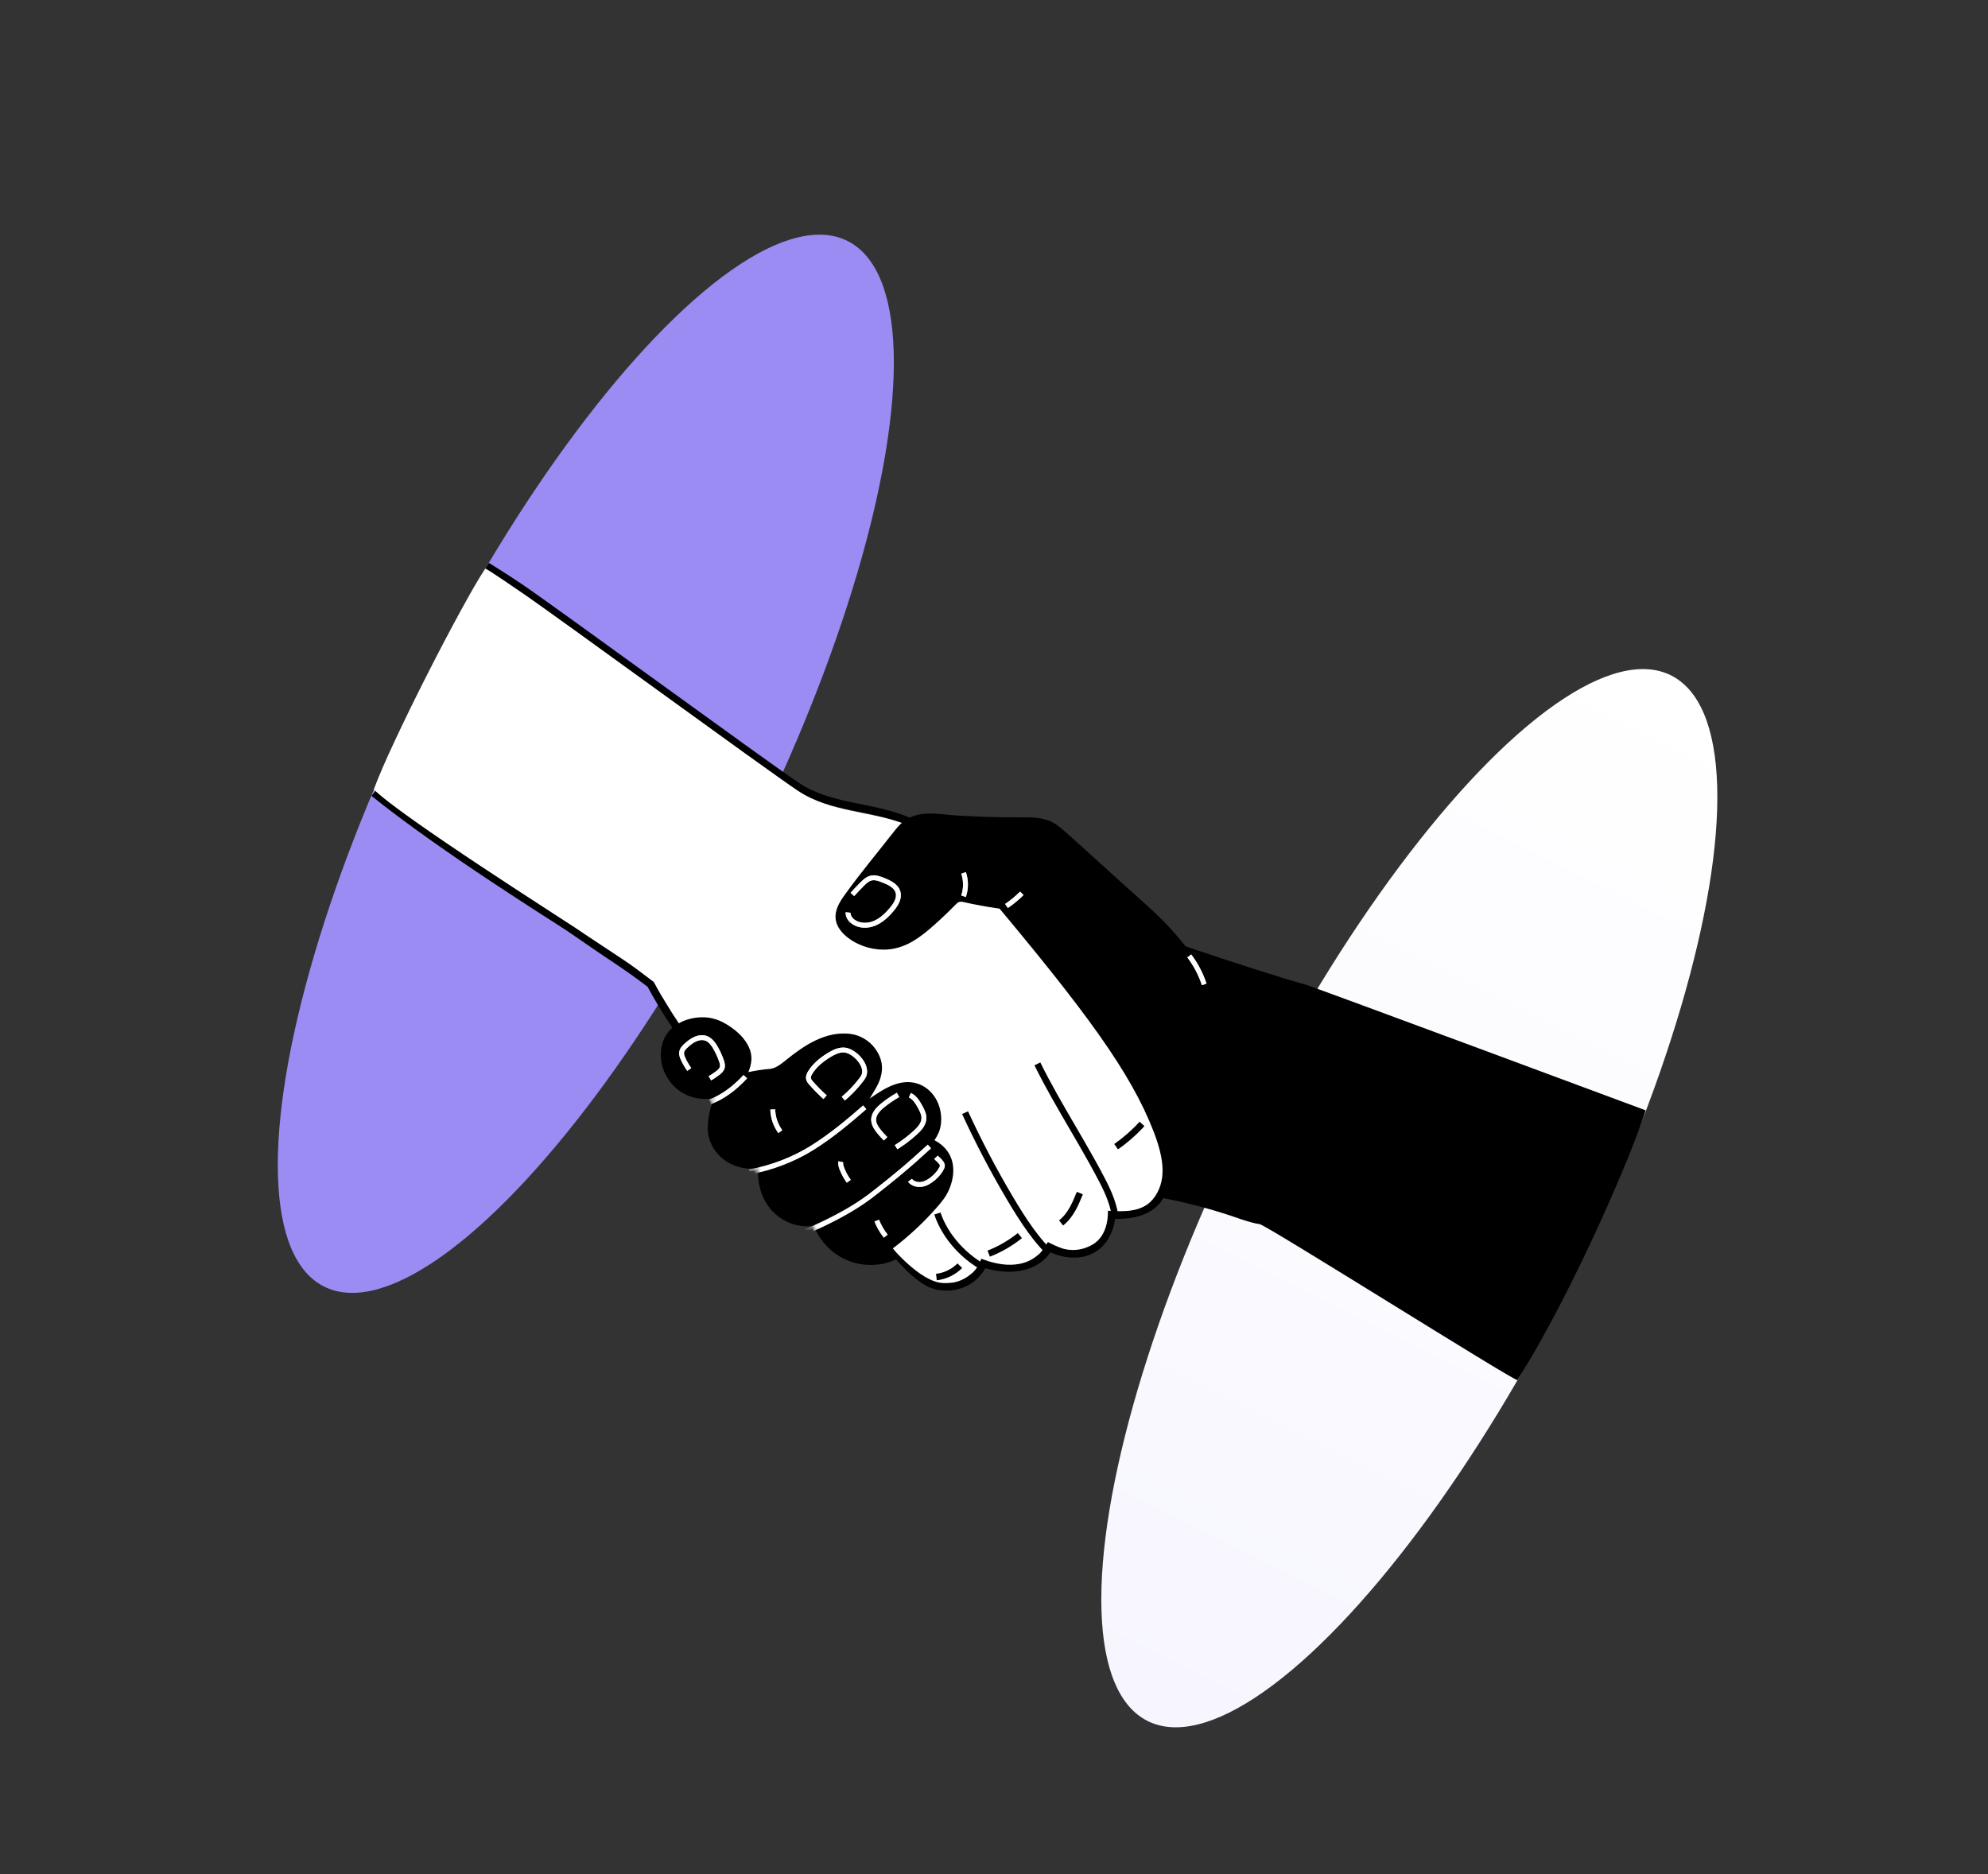 <?xml version="1.0" encoding="UTF-8"?> <svg xmlns="http://www.w3.org/2000/svg" width="542" height="511" viewBox="0 0 542 511" fill="none"><rect x="0" y="0" width="542" height="511" fill="#333333" stroke="none"/><g clip-path="url(#clip0_1716_10576)"><ellipse cx="384.232" cy="326.722" rx="49.539" ry="159.415" transform="rotate(26.585 384.232 326.722)" fill="url(#paint0_linear_1716_10576)"></ellipse><ellipse cx="159.716" cy="208.263" rx="49.539" ry="159.415" transform="rotate(26.585 159.716 208.263)" fill="#9A8CF3"></ellipse><path d="M101.937 216.195C121.21 231.712 152.205 250.903 155.201 252.948C160.235 256.382 163.082 258.415 168.279 261.87C170.563 263.389 173.709 265.562 177.371 268.366C178.915 271.249 181.141 275.141 184.12 279.544C187.083 283.923 193.833 293.759 204.879 303.249C215.85 312.674 217.431 310.049 225.732 318.512C232.488 325.399 239.279 335.128 239.818 335.905C240.973 337.57 248.919 349.092 255.387 350.579C257.105 350.975 258.825 350.848 258.825 350.848C259.691 350.784 262.71 350.519 265.385 348.183C266.816 346.933 267.638 345.537 268.104 344.528C269.193 344.907 277.801 347.769 283.575 343.009C284.38 342.345 285.275 341.414 286.073 340.1C286.62 340.41 287.401 340.801 288.386 341.122C289.385 341.448 293.823 342.897 297.835 340.619C302.784 337.808 303.044 331.621 303.054 331.281C306.227 331.444 312.222 331.275 315.423 327.372C319.289 322.659 317.12 314.903 314.177 307.275C307.976 291.2 295.78 274.531 268.497 242.078C262.47 234.909 256.108 227.488 247.474 223.857C237.496 219.661 226.374 220.463 217.143 214.287C207.656 207.94 151.327 166.687 141.843 160.254C140.14 159.099 136.255 156.554 132.739 154.393" stroke="black" stroke-width="2.108"></path><path d="M101.921 215.26C109.417 222.759 153.913 250.987 156.908 253.032C161.942 256.466 164.811 258.228 170.008 261.683C172.292 263.202 174.623 264.99 178.285 267.794C179.829 270.677 182.5 275.225 185.479 279.629C188.442 284.008 194.187 295.064 205.234 304.554C216.204 313.979 217.786 311.354 226.087 319.817C232.843 326.704 240.15 336.345 240.689 337.122C241.844 338.787 249.366 348.201 255.835 349.689C257.553 350.085 260.124 349.689 260.124 349.689C261.473 349.359 263.067 348.858 265.102 347.08C266.533 345.83 267.088 344.234 267.554 343.224C268.643 343.604 276.929 347.187 282.704 342.427C283.78 341.76 284.888 339.98 285.686 338.666C286.233 338.976 288.536 340.049 289.52 340.37C290.519 340.697 293.849 341.639 297.861 339.361C302.402 336.783 302.053 330.464 302.062 330.125C305.235 330.287 311.074 330.939 314.276 327.035C318.142 322.323 317.474 316.209 314.531 308.58C308.331 292.505 296.135 275.836 268.851 243.383C262.824 236.214 256.462 228.793 247.829 225.162C237.851 220.966 226.729 221.768 217.498 215.592C208.011 209.245 151.682 167.992 142.198 161.56C140.495 160.404 134.329 156.124 132.342 155.028L131.958 155.592C126.392 163.92 106.577 202.352 101.921 215.26Z" fill="white"></path><mask id="mask0_1716_10576" style="mask-type:luminance" maskUnits="userSpaceOnUse" x="148" y="192" width="170" height="159"><path d="M150.399 236.511C149.06 239.136 147.728 242.022 148.271 244.92C148.937 248.485 152.183 250.895 155.179 252.94C160.212 256.375 163.06 258.407 168.257 261.863C170.541 263.382 173.687 265.555 177.349 268.358C178.892 271.242 181.118 275.133 184.098 279.537C187.06 283.915 193.81 293.752 204.857 303.242C215.827 312.667 217.409 310.041 225.71 318.504C232.466 325.391 239.257 335.12 239.796 335.897C240.951 337.562 248.896 349.084 255.365 350.572C257.083 350.967 258.803 350.841 258.803 350.841C259.669 350.777 262.688 350.511 265.363 348.175C266.794 346.925 267.616 345.53 268.082 344.521C269.17 344.9 277.778 347.761 283.553 343.001C284.358 342.338 285.253 341.406 286.051 340.093C286.598 340.402 287.379 340.793 288.363 341.114C289.363 341.441 293.801 342.889 297.812 340.611C302.761 337.801 303.022 331.613 303.031 331.274C306.205 331.437 312.199 331.268 315.401 327.364C319.267 322.652 317.097 314.896 314.154 307.267C307.953 291.192 295.758 274.523 268.474 242.07C262.447 234.901 256.085 227.48 247.452 223.849C237.474 219.654 226.352 220.455 217.121 214.28C207.634 207.932 198.069 201.51 188.586 195.078C186.882 193.922 185.118 192.741 183.098 192.345C178.771 191.497 176.637 195.298 174.401 198.245C171.346 202.275 168.411 206.397 165.6 210.601C160.033 218.929 154.953 227.586 150.399 236.511Z" fill="white"></path></mask><g mask="url(#mask0_1716_10576)"><path d="M289.828 334.172L288.742 332.762C291.196 330.871 292.462 327.747 293.58 324.992L295.228 325.659C294.084 328.478 292.661 331.984 289.828 334.172Z" fill="black"></path><path d="M269.881 342.665L269.235 341.009C272.22 339.843 275 338.235 277.496 336.226L278.613 337.611C275.973 339.734 273.036 341.434 269.881 342.665Z" fill="black"></path><path d="M255.4 349.108L255.197 347.342C257.406 347.09 259.484 346.082 261.053 344.506L262.312 345.759C260.463 347.622 258.006 348.809 255.4 349.108Z" fill="black"></path><path d="M303.366 333.438C303.055 329.216 301.395 325.516 299.81 322.453C297.834 318.632 295.729 314.935 293.929 311.819L291.616 307.842C288.343 302.229 284.959 296.426 282.027 290.486L283.622 289.701C286.525 295.584 289.894 301.361 293.152 306.947L295.468 310.931C297.278 314.064 299.397 317.785 301.389 321.636C303.055 324.86 304.805 328.767 305.138 333.31L303.366 333.438Z" fill="black"></path><path d="M286.937 343.463C282.13 339.375 278.126 333.168 274.516 327.071C270.065 319.549 265.955 311.711 262.305 303.771L263.919 303.028C267.546 310.912 271.625 318.696 276.046 326.163C279.577 332.129 283.48 338.189 288.088 342.107L286.937 343.463Z" fill="black"></path><path d="M269.182 347.12C262.46 343.911 256.922 337.802 254.727 331.178L256.415 330.618C258.431 336.707 263.745 342.555 269.95 345.515L269.182 347.12Z" fill="black"></path><path d="M304.797 313.404L303.779 311.948C306.3 310.183 308.628 308.138 310.695 305.868L312.008 307.064C309.854 309.433 307.427 311.566 304.797 313.404Z" fill="black"></path></g><path d="M315.464 309.057C315.521 309.188 316.843 312.269 317.611 316.549C318.281 320.279 318.082 322.415 317.431 324.279C317.083 325.277 316.656 326.049 316.344 326.552C323.257 327.835 330.075 329.623 336.729 331.896C338.927 332.648 341.126 333.456 343.425 333.789C345.293 334.059 412.847 376.65 413.699 376.325C429.193 351.786 445.726 312.74 448.652 302.757C448.652 302.757 358.483 269.22 356.205 268.571C347.377 266.056 336.713 262.604 323.263 258.053C322.843 257.542 322.249 256.826 321.527 255.981C321.527 255.981 319.705 253.759 317.812 251.804C315.258 249.168 312.519 246.72 309.784 244.276C303.318 238.498 296.976 232.629 290.498 226.881C289.388 225.896 288.263 224.901 286.947 224.215C284.255 222.814 281.077 222.85 278.042 222.864C272.247 222.892 266.45 222.72 260.666 222.35C255.694 222.032 250.362 220.704 246.13 224.154C245.092 224.999 244.257 226.063 243.433 227.118C239.135 232.613 234.69 237.936 230.615 243.575C229.753 244.769 228.882 245.978 228.333 247.344C227.921 248.37 227.698 249.491 227.825 250.59C228.075 252.766 229.643 254.579 231.412 255.873C234.495 258.127 238.409 259.218 242.215 258.883C247.208 258.443 251.06 255.452 254.669 252.251C256.675 250.472 258.615 248.62 260.485 246.7C260.79 246.385 261.114 246.057 261.536 245.937C262.013 245.8 262.431 245.903 262.592 245.944C264.717 246.47 269.696 247.392 271.89 247.675C272.371 247.737 273.145 247.823 274.116 247.868C289.65 266.272 300.673 281.465 306.175 290.172C309.574 295.553 311.537 300.054 315.464 309.057Z" fill="black"></path><path d="M212.385 331.849C215.099 333.835 218.576 334.791 221.886 334.218C223.445 338.336 226.714 341.777 230.748 343.543C232.962 344.514 235.395 344.973 237.811 344.916C239.597 344.874 240.963 344.558 241.517 344.415C243.112 344.004 244.38 343.414 245.279 342.915C244.645 342.091 244.011 341.266 243.377 340.442C244.03 339.949 244.674 339.444 245.312 338.93C248.851 336.074 252.151 332.921 255.165 329.516C256.619 327.875 257.897 326.366 258.758 324.345C259.6 322.365 260.071 320.194 259.843 318.039C259.501 314.818 257.578 312.389 254.779 310.911C255.683 309.518 256.298 308.282 256.51 306.606C257.376 299.797 252.138 293.586 245.022 295.384C242.118 296.118 239.582 297.851 237.116 299.552C238.131 297.762 239.403 295.985 240.014 294.016C240.935 291.054 240.427 288.492 238.664 286.015C237.075 283.783 234.48 282.219 231.753 281.907C225.127 281.149 219.414 284.943 214.506 288.881C214.24 289.095 213.963 289.321 213.675 289.549C212.53 290.455 211.222 291.37 209.811 291.476C207.846 291.623 205.968 291.939 204.028 292.342C204.969 290.051 205.245 287.882 204.19 285.573C203.105 283.197 201.135 281.322 198.965 279.868C197.744 279.049 196.436 278.34 195.031 277.905C192.85 277.229 190.483 277.239 188.264 277.778C185.928 278.346 183.687 279.536 182.189 281.415C180.289 283.797 179.767 287.103 180.419 290.079C181.108 293.229 183.072 296.093 185.794 297.822C187.11 298.657 188.594 299.218 190.129 299.481C191.594 299.731 193.345 299.802 194.772 299.329C194.432 300.074 194.16 300.845 193.896 301.618C193.623 302.401 193.468 303.22 193.32 304.039C193.001 305.797 192.818 307.608 193.117 309.383C193.612 312.32 195.445 314.972 197.931 316.612C200.439 318.268 203.817 319.11 206.777 318.424C206.351 322.619 207.629 327.019 210.47 330.134C211.049 330.766 211.692 331.341 212.385 331.849Z" fill="black"></path><path d="M262.063 244.167C262.722 242.256 262.726 240.147 262.074 238.234L263.336 237.806C264.082 239.997 264.079 242.41 263.324 244.603L262.063 244.167Z" fill="white"></path><path d="M274.781 247.596L274.032 246.492C275.482 245.507 276.855 244.371 278.114 243.116L279.056 244.061C277.738 245.375 276.3 246.563 274.781 247.596Z" fill="white"></path><path d="M327.68 268.628C326.779 265.896 325.443 263.355 323.711 261.068L324.774 260.264C326.595 262.665 327.998 265.339 328.945 268.208L327.68 268.628Z" fill="white"></path><path d="M233.29 252.472C232.72 252.229 232.199 251.898 231.752 251.484C230.891 250.684 230.46 249.683 230.575 248.733L231.899 248.893C231.838 249.405 232.122 250.009 232.659 250.507C234.098 251.834 236.348 251.834 237.94 251.236C239.5 250.65 240.985 249.479 242.609 247.556C243.987 245.918 244.506 244.578 244.188 243.457C243.778 242.009 242.091 241.237 240.544 240.625C239.685 240.286 238.614 239.862 237.687 240.067C236.872 240.249 236.177 240.894 235.478 241.598C234.589 242.491 233.721 243.407 232.876 244.342L231.886 243.449C232.746 242.498 233.628 241.565 234.532 240.656C235.342 239.843 236.233 239.025 237.399 238.767C238.722 238.472 240.058 238.999 241.034 239.384C243.007 240.17 244.923 241.158 245.47 243.094C245.917 244.673 245.314 246.412 243.628 248.415C242.509 249.739 240.752 251.602 238.408 252.484C236.657 253.141 234.8 253.115 233.29 252.472Z" fill="white"></path><g opacity="0.7"><path d="M262.063 244.167C262.722 242.256 262.726 240.147 262.074 238.234L263.336 237.806C264.082 239.997 264.079 242.41 263.324 244.603L262.063 244.167Z" fill="white"></path><path d="M274.781 247.596L274.032 246.492C275.482 245.507 276.855 244.371 278.114 243.116L279.056 244.061C277.738 245.375 276.3 246.563 274.781 247.596Z" fill="white"></path><path d="M327.68 268.628C326.779 265.896 325.443 263.355 323.711 261.068L324.774 260.264C326.595 262.665 327.998 265.339 328.945 268.208L327.68 268.628Z" fill="white"></path><path d="M233.29 252.472C232.72 252.229 232.199 251.898 231.752 251.484C230.891 250.684 230.46 249.683 230.575 248.733L231.899 248.893C231.838 249.405 232.122 250.009 232.659 250.507C234.098 251.834 236.348 251.834 237.94 251.236C239.5 250.65 240.985 249.479 242.609 247.556C243.987 245.918 244.506 244.578 244.188 243.457C243.778 242.009 242.091 241.237 240.544 240.625C239.685 240.286 238.614 239.862 237.687 240.067C236.872 240.249 236.177 240.894 235.478 241.598C234.589 242.491 233.721 243.407 232.876 244.342L231.886 243.449C232.746 242.498 233.628 241.565 234.532 240.656C235.342 239.843 236.233 239.025 237.399 238.767C238.722 238.472 240.058 238.999 241.034 239.384C243.007 240.17 244.923 241.158 245.47 243.094C245.917 244.673 245.314 246.412 243.628 248.415C242.509 249.739 240.752 251.602 238.408 252.484C236.657 253.141 234.8 253.115 233.29 252.472Z" fill="white"></path></g><mask id="mask1_1716_10576" style="mask-type:luminance" maskUnits="userSpaceOnUse" x="180" y="277" width="80" height="68"><path d="M212.353 331.844C215.067 333.83 218.545 334.786 221.855 334.213C223.414 338.331 226.683 341.772 230.716 343.538C232.931 344.509 235.364 344.968 237.78 344.911C239.566 344.869 240.931 344.553 241.485 344.41C243.081 343.999 244.349 343.409 245.248 342.91C244.614 342.086 243.98 341.262 243.346 340.437C243.999 339.944 244.643 339.439 245.281 338.925C248.82 336.069 252.12 332.916 255.134 329.511C256.587 327.87 257.866 326.361 258.727 324.34C259.569 322.36 260.04 320.189 259.811 318.034C259.47 314.813 257.547 312.384 254.747 310.906C255.652 309.513 256.266 308.277 256.479 306.601C257.344 299.792 252.107 293.581 244.991 295.379C242.087 296.113 239.551 297.846 237.085 299.547C238.1 297.757 239.371 295.98 239.983 294.011C240.904 291.049 240.396 288.487 238.633 286.01C237.043 283.778 234.449 282.214 231.721 281.902C225.096 281.144 219.382 284.938 214.475 288.876C214.209 289.09 213.932 289.316 213.644 289.544C212.499 290.451 211.191 291.365 209.779 291.471C207.814 291.618 205.936 291.935 203.997 292.337C204.938 290.046 205.213 287.877 204.159 285.568C203.074 283.192 201.104 281.317 198.934 279.863C197.712 279.044 196.405 278.335 195 277.9C192.819 277.224 190.452 277.234 188.233 277.773C185.897 278.341 183.656 279.531 182.158 281.41C180.258 283.792 179.735 287.098 180.388 290.074C181.077 293.224 183.041 296.088 185.763 297.817C187.079 298.652 188.563 299.213 190.098 299.476C191.563 299.726 193.314 299.797 194.741 299.324C194.4 300.069 194.129 300.84 193.864 301.613C193.592 302.396 193.437 303.215 193.289 304.034C192.97 305.792 192.787 307.603 193.086 309.378C193.581 312.315 195.414 314.967 197.9 316.607C200.408 318.263 203.786 319.105 206.745 318.419C206.319 322.614 207.598 327.014 210.438 330.129C211.018 330.761 211.661 331.336 212.353 331.844Z" fill="white"></path></mask><g mask="url(#mask1_1716_10576)"><path d="M187.375 292.01C186.698 291.057 186.107 290.034 185.622 288.967C185.341 288.349 185.092 287.676 185.168 286.954C185.275 285.879 186.054 285.074 186.8 284.428C187.521 283.805 188.397 283.11 189.419 282.685C190.581 282.2 191.777 282.141 192.785 282.518C194.149 283.058 195.056 284.323 195.657 285.379C196.316 286.534 196.874 287.756 197.313 289.011C197.568 289.742 197.772 290.527 197.538 291.315C197.302 292.121 196.689 292.671 196.062 293.148C195.354 293.682 194.617 294.174 193.869 294.607L193.201 293.454C193.903 293.047 194.594 292.587 195.258 292.084C195.702 291.747 196.132 291.373 196.26 290.939C196.38 290.535 196.265 290.052 196.055 289.449C195.642 288.269 195.119 287.121 194.501 286.04C194.009 285.177 193.308 284.141 192.316 283.766C191.628 283.507 190.781 283.56 189.934 283.915C189.086 284.267 188.347 284.854 187.672 285.437C187.097 285.934 186.556 286.478 186.495 287.091C186.453 287.477 186.602 287.898 186.837 288.416C187.286 289.403 187.834 290.354 188.464 291.239L187.375 292.01Z" fill="white"></path><path d="M224.501 299.682C223.171 298.476 221.895 297.192 220.713 295.862C220.385 295.493 219.891 294.937 219.77 294.206C219.629 293.364 220.015 292.608 220.368 292.043C221.518 290.206 223.279 288.583 225.75 287.085C227.029 286.312 228.562 285.537 230.256 285.654C232.037 285.78 234.228 287.311 235.476 289.297C236.406 290.781 236.648 292.279 236.154 293.514C235.956 294.01 235.651 294.431 235.355 294.821C233.876 296.758 232.139 298.578 230.334 300.09L229.478 299.069C231.21 297.619 232.875 295.871 234.295 294.013C234.544 293.685 234.78 293.362 234.916 293.021C235.365 291.901 234.751 290.651 234.346 290.006C233.343 288.404 231.507 287.079 230.164 286.984C228.842 286.893 227.541 287.56 226.443 288.224C224.152 289.613 222.535 291.093 221.498 292.748C221.271 293.114 221.018 293.583 221.086 293.986C221.14 294.312 221.4 294.627 221.708 294.975C222.86 296.268 224.1 297.52 225.398 298.693L224.501 299.682Z" fill="white"></path><path d="M240.965 310.991C240.134 310.132 239.283 309.252 238.586 308.238C237.9 307.243 237.564 306.375 237.524 305.505C237.427 303.363 239.137 301.757 240.43 300.734C241.714 299.721 243.085 298.794 244.503 297.979L245.166 299.137C243.804 299.918 242.49 300.807 241.256 301.78C239.566 303.115 238.802 304.279 238.854 305.444C238.882 306.052 239.146 306.7 239.682 307.482C240.316 308.403 241.13 309.244 241.915 310.058L240.965 310.991Z" fill="white"></path><path d="M244.655 313.383L243.948 312.252C245.765 311.115 247.494 309.804 249.087 308.355C250.098 307.436 251.142 306.32 251.224 305.023C251.285 304.032 250.779 303.031 250.21 302.01C249.571 300.869 248.86 299.716 247.79 299.255L248.319 298.031C249.771 298.659 250.624 300.019 251.374 301.36C252.045 302.562 252.64 303.753 252.554 305.105C252.441 306.878 251.191 308.24 249.983 309.339C248.333 310.841 246.539 312.202 244.655 313.383Z" fill="white"></path><path d="M248.98 323.321C248.42 323.083 247.93 322.722 247.567 322.257L248.619 321.436C249.155 322.123 250.212 322.457 251.252 322.274C252.154 322.112 253.082 321.61 254.09 320.737C255.045 319.907 255.717 319.077 256.145 318.197C256.182 318.122 256.252 317.976 256.26 317.886C256.294 317.533 255.57 316.862 255.18 316.5C254.992 316.327 254.82 316.168 254.689 316.027L255.668 315.119C255.779 315.24 255.926 315.373 256.085 315.521C256.761 316.147 257.687 317.004 257.586 318.015C257.558 318.299 257.454 318.549 257.347 318.777C256.836 319.826 256.057 320.794 254.962 321.744C253.768 322.78 252.631 323.383 251.485 323.586C250.608 323.742 249.729 323.64 248.98 323.321Z" fill="white"></path><path d="M212.202 308.968C210.84 307.118 210.065 304.831 210.021 302.529L211.352 302.504C211.393 304.532 212.076 306.548 213.275 308.176L212.202 308.968Z" fill="white"></path><path d="M230.868 322.501C230.066 321.393 229.408 320.185 228.914 318.91C228.656 318.244 228.415 317.453 228.588 316.643L229.892 316.922C229.792 317.387 229.961 317.921 230.157 318.428C230.61 319.596 231.214 320.704 231.949 321.718L230.868 322.501Z" fill="white"></path><path d="M240.962 337.481C239.907 336.145 239.049 334.668 238.411 333.089L239.65 332.59C240.237 334.051 241.032 335.417 242.009 336.655L240.962 337.481Z" fill="white"></path><path d="M193.8 301.083L193.327 299.836C196.599 298.598 199.753 296.344 202.702 293.138L203.685 294.039C200.593 297.402 197.266 299.771 193.8 301.083Z" fill="white"></path><path d="M204.441 320.205L204.207 318.89C210.078 317.848 216.069 315.551 221.075 312.421C226.227 309.203 230.964 305.237 235.317 301.431L236.195 302.435C231.8 306.277 227.014 310.283 221.782 313.553C216.634 316.77 210.476 319.131 204.441 320.205Z" fill="white"></path><path d="M219.949 336.486L219.421 335.262C226.63 332.152 232.43 328.962 236.659 325.782C237.556 325.108 239.753 323.403 242.139 321.469C245.559 318.698 247.869 316.697 248.614 316.025L252.945 312.118L253.836 313.109L249.505 317.016C248.752 317.695 246.418 319.717 242.977 322.505C240.58 324.449 238.365 326.166 237.462 326.847C233.146 330.09 227.255 333.333 219.949 336.486Z" fill="white"></path></g><mask id="mask2_1716_10576" style="mask-type:luminance" maskUnits="userSpaceOnUse" x="180" y="277" width="80" height="68"><path d="M212.353 331.844C215.067 333.83 218.545 334.786 221.855 334.213C223.414 338.331 226.683 341.772 230.716 343.538C232.931 344.509 235.364 344.968 237.78 344.911C239.566 344.869 240.931 344.553 241.485 344.41C243.081 343.999 244.349 343.409 245.248 342.91C244.614 342.086 243.98 341.262 243.346 340.437C243.999 339.944 244.643 339.439 245.281 338.925C248.82 336.069 252.12 332.916 255.134 329.511C256.587 327.87 257.866 326.361 258.727 324.34C259.569 322.36 260.04 320.189 259.811 318.034C259.47 314.813 257.547 312.384 254.747 310.906C255.652 309.513 256.266 308.277 256.479 306.601C257.344 299.792 252.107 293.581 244.991 295.379C242.087 296.113 239.551 297.846 237.085 299.547C238.1 297.757 239.371 295.98 239.983 294.011C240.904 291.049 240.396 288.487 238.633 286.01C237.043 283.778 234.449 282.214 231.721 281.902C225.096 281.144 219.382 284.938 214.475 288.876C214.209 289.09 213.932 289.316 213.644 289.544C212.499 290.451 211.191 291.365 209.779 291.471C207.814 291.618 205.936 291.935 203.997 292.337C204.938 290.046 205.213 287.877 204.159 285.568C203.074 283.192 201.104 281.317 198.934 279.863C197.712 279.044 196.405 278.335 195 277.9C192.819 277.224 190.452 277.234 188.233 277.773C185.897 278.341 183.656 279.531 182.158 281.41C180.258 283.792 179.735 287.098 180.388 290.074C181.077 293.224 183.041 296.088 185.763 297.817C187.079 298.652 188.563 299.213 190.098 299.476C191.563 299.726 193.314 299.797 194.741 299.324C194.4 300.069 194.129 300.84 193.864 301.613C193.592 302.396 193.437 303.215 193.289 304.034C192.97 305.792 192.787 307.603 193.086 309.378C193.581 312.315 195.414 314.967 197.9 316.607C200.408 318.263 203.786 319.105 206.745 318.419C206.319 322.614 207.598 327.014 210.438 330.129C211.018 330.761 211.661 331.336 212.353 331.844Z" fill="white"></path></mask><g mask="url(#mask2_1716_10576)"><g opacity="0.7"><path d="M187.375 292.01C186.698 291.057 186.107 290.034 185.622 288.967C185.341 288.349 185.092 287.676 185.168 286.954C185.275 285.879 186.054 285.074 186.8 284.428C187.521 283.805 188.397 283.11 189.419 282.685C190.581 282.2 191.777 282.141 192.785 282.518C194.149 283.058 195.056 284.323 195.657 285.379C196.316 286.534 196.874 287.756 197.313 289.011C197.568 289.742 197.772 290.527 197.538 291.315C197.302 292.121 196.689 292.671 196.062 293.148C195.354 293.682 194.617 294.174 193.869 294.607L193.201 293.454C193.903 293.047 194.594 292.587 195.258 292.084C195.702 291.747 196.132 291.373 196.26 290.939C196.38 290.535 196.265 290.052 196.055 289.449C195.642 288.269 195.119 287.121 194.501 286.04C194.009 285.177 193.308 284.141 192.316 283.766C191.628 283.507 190.781 283.56 189.934 283.915C189.086 284.267 188.347 284.854 187.672 285.437C187.097 285.934 186.556 286.478 186.495 287.091C186.453 287.477 186.602 287.898 186.837 288.416C187.286 289.403 187.834 290.354 188.464 291.239L187.375 292.01Z" fill="white"></path><path d="M224.501 299.682C223.171 298.476 221.895 297.192 220.713 295.862C220.385 295.493 219.891 294.937 219.77 294.206C219.629 293.364 220.015 292.608 220.368 292.043C221.518 290.206 223.279 288.583 225.75 287.085C227.029 286.312 228.562 285.537 230.256 285.654C232.037 285.78 234.228 287.311 235.476 289.297C236.406 290.781 236.648 292.279 236.154 293.514C235.956 294.01 235.651 294.431 235.355 294.821C233.876 296.758 232.139 298.578 230.334 300.09L229.478 299.069C231.21 297.619 232.875 295.871 234.295 294.013C234.544 293.685 234.78 293.362 234.916 293.021C235.365 291.901 234.751 290.651 234.346 290.006C233.343 288.404 231.507 287.079 230.164 286.984C228.842 286.893 227.541 287.56 226.443 288.224C224.152 289.613 222.535 291.093 221.498 292.748C221.271 293.114 221.018 293.583 221.086 293.986C221.14 294.312 221.4 294.627 221.708 294.975C222.86 296.268 224.1 297.52 225.398 298.693L224.501 299.682Z" fill="white"></path><path d="M240.965 310.991C240.134 310.132 239.283 309.252 238.586 308.238C237.9 307.243 237.564 306.375 237.524 305.505C237.427 303.363 239.137 301.757 240.43 300.734C241.714 299.721 243.085 298.794 244.503 297.979L245.166 299.137C243.804 299.918 242.49 300.807 241.256 301.78C239.566 303.115 238.802 304.279 238.854 305.444C238.882 306.052 239.146 306.7 239.682 307.482C240.316 308.403 241.13 309.244 241.915 310.058L240.965 310.991Z" fill="white"></path><path d="M244.655 313.383L243.948 312.252C245.765 311.115 247.494 309.804 249.087 308.355C250.098 307.436 251.142 306.32 251.224 305.023C251.285 304.032 250.779 303.031 250.21 302.01C249.571 300.869 248.86 299.716 247.79 299.255L248.319 298.031C249.771 298.659 250.624 300.019 251.374 301.36C252.045 302.562 252.64 303.753 252.554 305.105C252.441 306.878 251.191 308.24 249.983 309.339C248.333 310.841 246.539 312.202 244.655 313.383Z" fill="white"></path><path d="M248.98 323.321C248.42 323.083 247.93 322.722 247.567 322.257L248.619 321.436C249.155 322.123 250.212 322.457 251.252 322.274C252.154 322.112 253.082 321.61 254.09 320.737C255.045 319.907 255.717 319.077 256.145 318.197C256.182 318.122 256.252 317.976 256.26 317.886C256.294 317.533 255.57 316.862 255.18 316.5C254.992 316.327 254.82 316.168 254.689 316.027L255.668 315.119C255.779 315.24 255.926 315.373 256.085 315.521C256.761 316.147 257.687 317.004 257.586 318.015C257.558 318.299 257.454 318.549 257.347 318.777C256.836 319.826 256.057 320.794 254.962 321.744C253.768 322.78 252.631 323.383 251.485 323.586C250.608 323.742 249.729 323.64 248.98 323.321Z" fill="white"></path><path d="M212.202 308.968C210.84 307.118 210.065 304.831 210.021 302.529L211.352 302.504C211.393 304.532 212.076 306.548 213.275 308.176L212.202 308.968Z" fill="white"></path><path d="M230.868 322.501C230.066 321.393 229.408 320.185 228.914 318.91C228.656 318.244 228.415 317.453 228.588 316.643L229.892 316.922C229.792 317.387 229.961 317.921 230.157 318.428C230.61 319.596 231.214 320.704 231.949 321.718L230.868 322.501Z" fill="white"></path><path d="M240.962 337.481C239.907 336.145 239.049 334.668 238.411 333.089L239.65 332.59C240.237 334.051 241.032 335.417 242.009 336.655L240.962 337.481Z" fill="white"></path><path d="M193.8 301.083L193.327 299.836C196.599 298.598 199.753 296.344 202.702 293.138L203.685 294.039C200.593 297.402 197.266 299.771 193.8 301.083Z" fill="white"></path><path d="M204.441 320.205L204.207 318.89C210.078 317.848 216.069 315.551 221.075 312.421C226.227 309.203 230.964 305.237 235.317 301.431L236.195 302.435C231.8 306.277 227.014 310.283 221.782 313.553C216.634 316.77 210.476 319.131 204.441 320.205Z" fill="white"></path><path d="M219.949 336.486L219.421 335.262C226.63 332.152 232.43 328.962 236.659 325.782C237.556 325.108 239.753 323.403 242.139 321.469C245.559 318.698 247.869 316.697 248.614 316.025L252.945 312.118L253.836 313.109L249.505 317.016C248.752 317.695 246.418 319.717 242.977 322.505C240.58 324.449 238.365 326.166 237.462 326.847C233.146 330.09 227.255 333.333 219.949 336.486Z" fill="white"></path></g></g></g><defs><linearGradient id="paint0_linear_1716_10576" x1="384.232" y1="167.308" x2="384.232" y2="486.137" gradientUnits="userSpaceOnUse"><stop stop-color="white"></stop><stop offset="1" stop-color="#F7F6FF"></stop></linearGradient><clipPath id="clip0_1716_10576"><rect width="478.479" height="442.328" fill="white" transform="translate(68.5 0.543) rotate(8.781)"></rect></clipPath></defs></svg> 